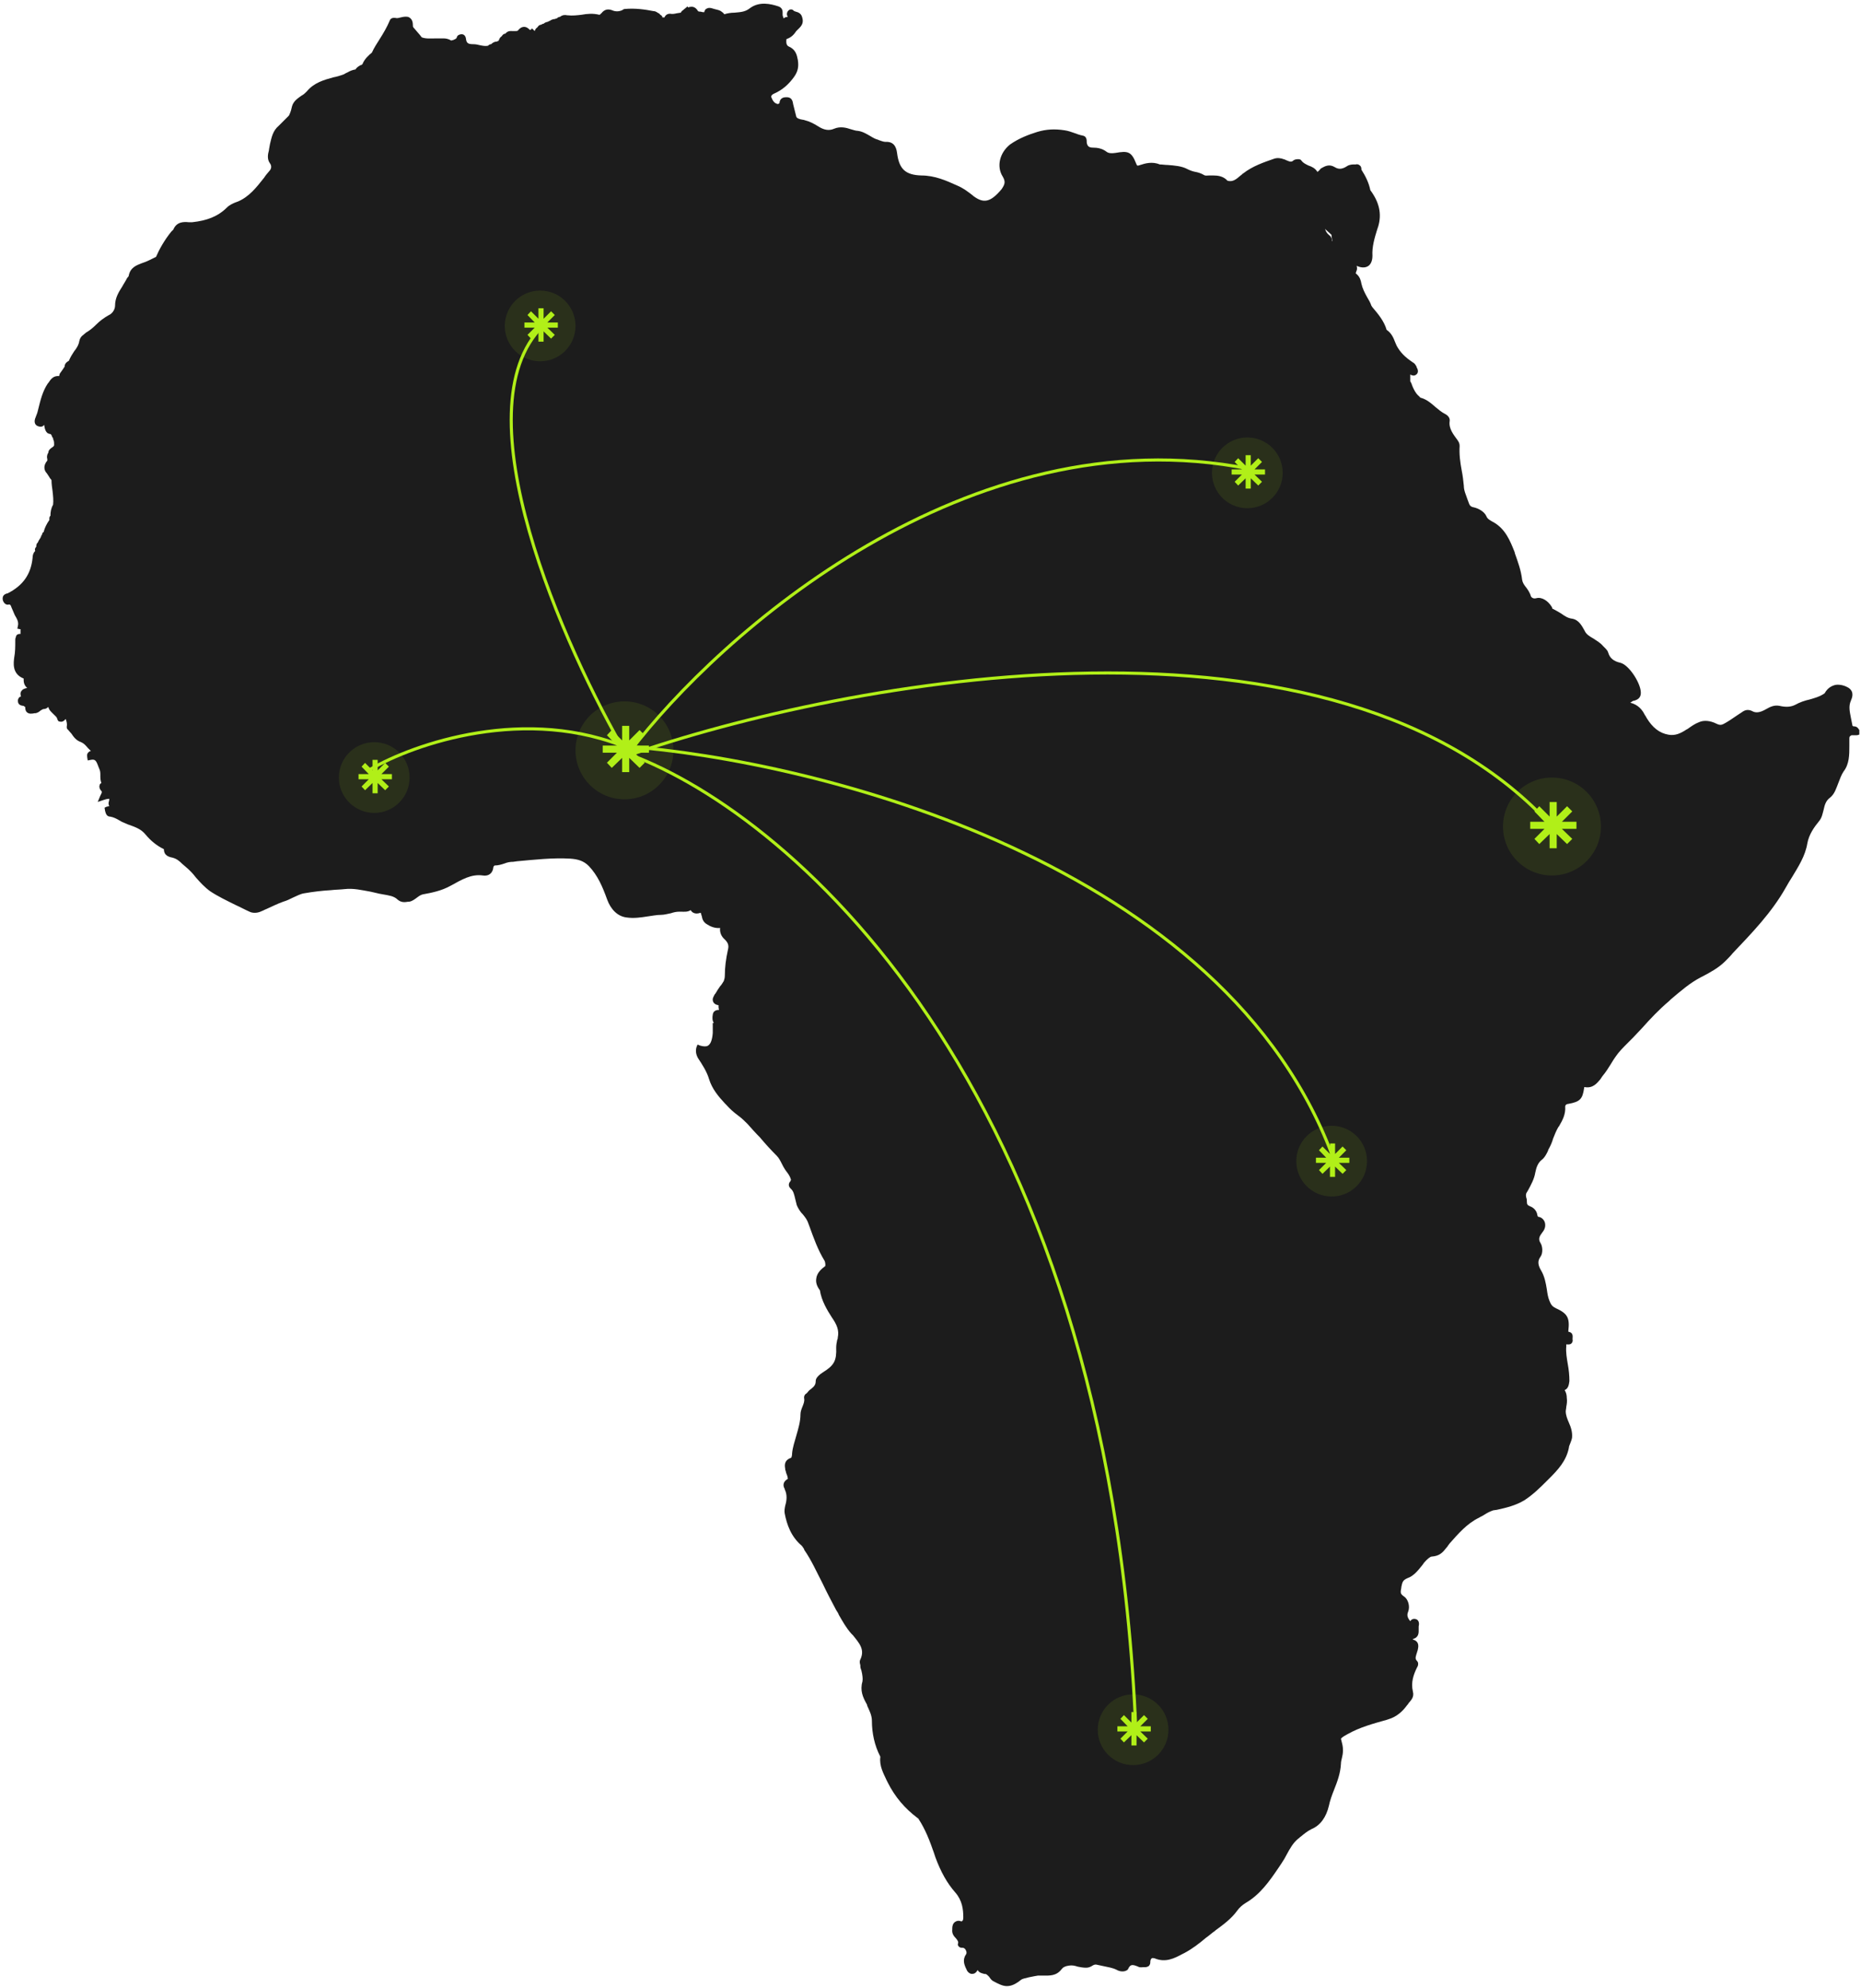 <svg width="602" height="643" viewBox="0 0 602 643" fill="none" xmlns="http://www.w3.org/2000/svg">
<g clip-path="url(#clip0_1_140)">
<path d="M600.95 235.41C600.61 235.071 600.27 234.901 599.591 234.901C599.421 234.901 599.251 234.731 599.251 234.731C599.081 233.882 598.911 233.033 598.741 232.184C598.401 230.315 597.892 228.447 598.741 226.579C599.081 225.73 599.93 223.862 598.062 222.503C596.702 221.654 595.173 221.314 593.814 221.484C592.285 221.824 591.096 222.673 590.246 224.202C590.246 224.202 590.076 224.371 589.736 224.541C588.377 225.39 587.018 225.73 585.319 226.24C583.79 226.579 582.261 227.089 580.732 227.938C579.372 228.617 577.843 228.787 575.635 228.277C573.936 227.938 572.576 228.617 571.387 229.296C569.348 230.485 567.989 230.655 566.8 229.976C565.78 229.466 564.761 229.466 563.741 230.146C563.062 230.655 562.382 230.995 561.703 231.504C560.683 232.184 559.494 233.033 558.305 233.712C557.115 234.391 556.606 234.731 555.246 234.052C553.208 233.033 551.169 232.863 549.64 233.542C548.281 234.052 547.091 234.901 545.902 235.75L545.562 235.92C543.523 237.278 541.824 237.958 539.785 237.618C536.727 237.109 534.519 235.24 532.65 232.184C532.48 231.844 532.31 231.504 532.14 231.334C531.46 229.976 530.441 228.447 528.402 227.598C528.062 227.428 527.722 227.428 527.383 227.258C527.892 226.919 528.232 226.579 528.742 226.579C530.441 226.07 530.781 225.051 530.781 224.032C530.781 221.145 527.383 215.71 524.664 214.521C524.494 214.521 524.324 214.351 524.155 214.351C521.946 213.842 520.756 212.823 520.247 211.125C520.077 210.445 519.567 209.936 519.058 209.426C518.888 209.257 518.718 209.087 518.548 208.917C517.698 207.898 516.509 207.219 515.49 206.539C514.3 205.86 513.111 205.181 512.601 203.992C511.752 202.463 510.732 200.426 508.524 200.086C507.164 199.916 506.145 199.237 504.956 198.388C504.106 197.878 503.257 197.369 502.237 196.859C502.237 196.859 502.067 196.859 502.067 196.519C502.067 196.35 501.897 196.18 501.897 196.18C500.878 194.481 498.839 192.953 496.97 193.463C495.781 193.802 495.271 192.953 495.271 192.953C494.932 191.764 494.252 190.745 493.742 190.066C493.063 189.217 492.553 188.537 492.383 187.518C492.043 184.462 491.024 181.744 490.004 178.857V178.687C488.475 174.781 486.946 171.045 483.038 168.837L482.699 168.667C481.849 168.158 481.17 167.818 480.83 166.969C480.15 165.441 478.281 164.422 476.752 164.082C475.733 163.912 475.393 163.403 475.223 162.893C475.053 162.384 474.883 162.044 474.713 161.535C474.204 160.006 473.524 158.648 473.524 157.119C473.354 155.421 473.184 153.892 472.844 152.194C472.335 149.477 471.995 146.929 472.165 144.212C472.165 143.363 471.825 142.853 471.485 142.344C470.126 140.476 468.597 138.608 468.937 136.23C469.107 135.211 468.427 134.362 467.408 133.853C466.388 133.343 465.369 132.494 464.349 131.645C462.99 130.456 461.461 129.097 459.422 128.588C459.422 128.588 459.422 128.418 459.252 128.418C459.082 128.248 459.082 128.078 458.743 127.908C457.893 127.059 457.383 126.04 456.874 124.852C456.704 124.342 456.534 123.833 456.194 123.323V122.644C456.194 122.134 456.194 121.625 456.194 121.115C457.044 121.625 457.723 121.455 457.893 121.285C458.573 120.945 459.082 120.096 458.233 118.738V118.568C457.893 118.058 457.723 117.549 457.044 117.209C454.495 115.511 452.966 113.983 451.777 111.775C451.607 111.435 451.437 110.926 451.267 110.586C450.757 109.227 450.078 107.699 448.549 106.68C447.699 103.793 445.83 101.585 443.961 99.377L443.621 98.868C443.282 97.849 442.772 97 442.262 96.15C441.413 94.622 440.733 93.263 440.393 91.735C440.223 90.716 439.884 89.527 438.864 88.678C438.864 88.678 438.694 88.508 438.524 88.338C438.524 88.168 438.694 88.168 438.694 87.999V87.829C439.034 87.319 439.034 86.64 438.864 85.961C440.223 86.64 441.583 86.64 442.432 86.13C443.112 85.791 443.961 84.772 443.961 82.734C443.791 79.847 444.641 76.96 445.49 74.243L445.83 73.224C447.019 69.148 446.17 65.411 443.282 61.505C442.772 58.958 441.583 56.75 440.393 54.882C440.393 54.542 440.393 53.863 439.884 53.523C439.544 53.184 439.034 53.014 438.524 53.184H438.185C437.505 53.184 436.655 53.184 435.806 53.693C434.277 54.712 433.088 54.882 431.728 54.033C430.029 53.014 428.67 53.693 427.481 54.373C427.141 54.542 426.971 54.882 426.801 55.052C426.461 55.392 426.291 55.561 426.122 55.561C425.442 54.373 424.253 53.863 423.233 53.523C422.214 53.014 421.534 52.674 421.025 51.995C420.855 51.655 420.515 51.485 420.005 51.485C419.665 51.485 418.986 51.485 418.476 51.825C417.796 52.504 417.287 52.334 416.097 51.825C415.758 51.655 415.418 51.485 415.248 51.485C414.398 51.146 413.209 50.976 412.19 51.316C408.792 52.504 405.224 53.693 402.166 56.071C401.826 56.241 401.656 56.58 401.316 56.75C399.957 57.939 398.768 58.958 397.069 58.448C395.709 56.92 393.84 56.75 392.481 56.75C391.971 56.75 391.632 56.75 391.122 56.75C390.442 56.75 389.933 56.92 389.423 56.58C388.573 56.071 387.554 55.731 386.535 55.561C385.685 55.392 384.836 55.052 384.156 54.712C382.287 53.693 379.908 53.523 377.7 53.353C376.85 53.353 376.001 53.184 375.151 53.184C372.773 52.165 370.394 52.844 368.865 53.353C367.846 53.693 367.846 53.693 367.506 52.844C365.977 48.938 364.787 48.768 360.88 49.447C359.69 49.617 358.671 49.617 357.991 49.108C356.462 47.919 354.763 47.749 353.574 47.749C352.215 47.749 351.705 47.24 351.535 46.051V45.881C351.535 45.372 351.535 44.013 350.176 43.843C349.326 43.673 348.307 43.334 347.457 42.994C346.438 42.654 345.588 42.315 344.399 42.145C341.171 41.635 338.453 41.805 335.564 42.654C332.846 43.503 329.618 44.692 326.729 46.73C323.331 49.447 322.312 53.863 324.351 57.09C325.37 58.788 325.03 59.637 324.011 61.166C320.443 65.411 318.234 65.921 314.836 63.373L314.666 63.204C313.137 62.015 311.608 60.826 309.569 59.977C306.171 58.448 302.434 56.75 298.016 56.75C292.919 56.58 290.88 54.712 290.201 49.617C290.031 48.428 289.691 45.711 286.463 45.881C285.953 45.881 285.443 45.711 284.934 45.541C284.594 45.372 284.254 45.372 284.084 45.202C283.235 45.032 282.385 44.522 281.536 44.013C280.346 43.334 278.987 42.484 277.458 42.315C276.778 42.315 275.929 41.975 275.249 41.805C273.72 41.296 271.851 40.786 269.813 41.635C268.283 42.315 266.584 42.145 264.546 40.786C263.186 39.937 261.827 39.258 260.468 38.918C260.298 38.918 260.128 38.748 259.788 38.748C258.599 38.578 257.75 38.239 257.58 37.729C257.41 37.05 257.24 36.371 257.07 35.691C256.9 35.012 256.73 34.333 256.56 33.653C256.39 32.125 255.711 31.446 254.521 31.446H254.352C253.842 31.446 252.313 31.446 252.143 33.314C252.143 33.314 252.143 33.483 251.973 33.483C251.803 33.483 251.803 33.653 251.633 33.653C250.784 33.483 250.104 32.974 249.594 31.615C249.424 31.446 249.255 30.766 250.444 30.257C253.162 29.068 255.201 27.2 256.9 24.822C258.089 23.124 258.429 21.596 258.089 19.388C257.75 17.689 257.41 15.991 255.031 14.972C254.691 14.802 254.352 14.293 254.352 13.614C254.352 12.934 254.352 12.595 254.521 12.595C256.051 12.085 256.9 11.066 257.58 10.047C257.919 9.707 258.259 9.368 258.599 9.028C259.618 8.009 259.958 6.99 259.449 5.462C259.109 4.273 258.089 3.933 257.41 3.763C257.07 3.594 256.73 3.594 256.73 3.424C256.22 2.914 255.541 2.914 255.031 3.424C254.521 3.933 254.352 4.782 254.861 5.462C254.182 5.462 253.842 5.632 253.502 5.971C253.502 5.801 253.332 5.632 253.332 5.462C253.162 5.122 253.162 4.782 253.162 4.613V4.443C253.162 3.933 253.332 2.575 251.803 2.065C249.254 1.216 245.517 0.367 242.458 2.744C240.929 3.933 239.23 3.933 237.531 4.103C236.512 4.103 235.323 4.273 234.303 4.613C234.133 4.443 233.963 4.103 233.624 3.933C233.114 3.424 232.434 3.254 231.755 3.084C231.585 3.084 231.245 2.914 231.075 2.914C230.905 2.914 229.546 2.235 228.696 2.744C228.187 2.914 228.017 3.254 227.847 3.763C227.847 3.933 227.847 3.933 227.847 3.933C227.847 3.933 227.677 3.933 227.507 3.933H227.337C227.167 3.933 226.828 3.763 226.488 3.763C226.318 3.763 225.978 3.763 225.808 3.594C224.789 1.895 223.599 2.065 222.58 2.405L222.41 2.065L221.391 2.914C221.391 2.914 221.221 2.914 221.221 3.084C221.051 3.254 220.541 3.424 220.201 4.103C219.862 4.103 219.352 4.273 219.012 4.273C218.333 4.443 217.483 4.613 216.803 4.443C216.464 4.443 215.444 4.443 214.934 5.632C214.934 5.632 214.765 5.632 214.425 5.632H214.255C214.255 5.122 213.915 4.952 213.575 4.782C213.405 4.443 213.066 4.273 212.726 4.103C212.216 3.763 211.876 3.594 211.367 3.594C208.818 3.084 205.42 2.575 202.022 2.914C201.852 2.914 201.512 3.084 201.342 3.254C200.323 3.763 199.134 3.763 198.284 3.424C197.095 2.914 195.736 2.744 194.546 4.273L194.376 4.443C194.376 4.443 194.207 4.443 194.207 4.613C194.207 4.613 194.037 4.782 193.867 4.782C191.828 4.273 189.959 4.443 188.09 4.782C186.561 4.952 185.202 5.122 183.673 4.952H183.503C182.823 4.782 181.974 4.782 181.124 5.462C180.784 5.462 180.445 5.632 180.105 5.971C179.935 5.971 179.765 5.971 179.595 6.141C179.085 6.141 178.406 6.311 177.726 6.82C177.556 6.82 177.386 6.82 177.386 6.99C176.877 7.16 176.367 7.16 175.857 7.67C175.517 7.67 175.348 7.839 175.008 8.009C174.498 8.009 174.158 8.349 173.818 8.858C173.309 9.198 173.139 9.538 172.969 10.047L172.119 9.198C171.78 9.538 171.61 9.707 171.44 9.707C170.76 9.028 170.25 8.688 169.571 8.688C168.721 8.688 168.042 9.198 167.532 9.877C167.362 10.047 167.022 10.047 166.683 10.047C166.513 10.047 166.343 10.047 166.343 10.047C166.173 10.047 166.003 10.047 165.833 10.047C165.153 10.047 164.304 9.877 163.454 10.896C162.945 10.896 162.605 11.236 162.265 11.745C161.755 12.085 161.586 12.425 161.416 12.934L161.246 13.104V13.274C161.246 13.274 160.906 13.274 160.736 13.444C160.226 13.444 159.547 13.614 158.867 14.293C158.527 14.293 158.187 14.463 157.848 14.802C156.998 14.972 156.149 14.802 155.299 14.633C154.62 14.463 153.94 14.293 153.09 14.293C151.391 14.293 150.882 13.953 150.712 12.425C150.542 11.406 149.862 11.066 149.353 11.066C148.673 11.066 147.993 11.406 147.824 11.915C147.654 12.595 147.314 12.595 146.634 12.934C146.464 12.934 146.125 13.104 145.955 13.104C145.105 12.595 144.256 12.425 143.576 12.425H143.236C142.387 12.425 141.707 12.425 141.027 12.425C139.328 12.425 137.799 12.595 136.44 12.085L135.761 11.236C135.081 10.387 134.401 9.707 133.722 8.858C133.552 8.688 133.552 8.349 133.552 8.009C133.552 7.33 133.382 5.971 132.023 5.462C131.173 5.292 130.324 5.462 129.644 5.632C128.964 5.801 128.455 5.971 127.945 5.801C126.756 5.632 126.246 6.141 126.076 6.651C125.227 8.688 124.037 10.726 122.848 12.595C121.999 13.953 120.979 15.482 120.3 17.01C119.28 17.859 117.921 19.048 117.241 20.746C117.071 20.916 116.902 21.086 116.562 21.086C116.052 21.426 115.372 21.765 115.033 22.445C114.013 22.614 113.164 22.954 112.314 23.464C111.804 23.633 111.465 23.973 110.955 24.143C109.936 24.483 108.916 24.822 107.897 24.992C104.839 25.841 101.61 26.69 99.232 29.578C98.722 30.087 98.212 30.596 97.533 30.936C96.344 31.785 94.984 32.634 94.475 34.333L94.305 35.012C94.135 35.861 93.795 36.71 93.455 37.39L90.227 40.616C88.188 42.315 87.848 44.522 87.339 46.56C87.169 47.24 87.169 47.749 86.999 48.428V48.598C86.659 49.787 86.319 51.485 87.339 52.844C87.848 53.523 87.848 54.373 87.339 55.052C86.659 55.901 85.98 56.58 85.47 57.429C82.921 60.656 80.543 63.713 76.805 65.242C76.635 65.242 76.465 65.411 76.295 65.411C75.446 65.751 74.256 66.26 73.407 67.11C70.519 69.997 66.951 71.355 62.193 71.865C61.853 71.865 61.514 71.865 61.004 71.865C59.475 71.695 57.096 71.695 56.077 74.243L55.397 74.922C53.189 77.639 51.49 80.696 50.47 83.074C50.13 83.243 49.791 83.413 49.451 83.583C48.431 84.093 47.412 84.602 46.392 84.942C46.223 84.942 46.053 85.112 45.883 85.112C44.184 85.791 42.145 86.47 41.635 89.188C41.635 89.357 41.465 89.527 41.295 89.697C41.126 89.867 40.956 90.206 40.786 90.546C40.446 91.225 39.936 91.905 39.596 92.584C38.407 94.452 37.218 96.32 37.218 98.868C37.218 100.057 36.368 101.415 35.179 101.925C33.65 102.774 32.291 103.793 31.101 104.982C30.082 106.001 29.063 106.85 27.873 107.529L26.854 108.378C26.344 108.718 25.834 109.397 25.665 110.246C25.495 111.435 24.815 112.624 23.966 113.643C23.286 114.662 22.776 115.511 22.267 116.7C21.247 117.209 20.907 117.889 20.907 118.568L20.568 119.077C20.228 119.587 19.888 120.096 19.378 120.776C19.378 120.776 19.208 121.115 19.208 121.285C19.208 121.455 19.038 121.625 19.208 121.625C19.208 121.625 19.208 121.625 19.038 121.625C17.169 121.455 16.32 122.814 15.64 123.833L15.47 124.002C13.771 126.55 13.092 129.437 12.412 132.154C12.242 132.834 12.072 133.683 11.733 134.362C11.733 134.532 11.563 134.702 11.563 134.871C11.223 135.551 11.053 136.4 11.393 137.079C11.563 137.419 11.903 137.759 12.582 137.928C13.262 138.098 13.771 137.928 13.941 137.759C14.111 137.589 14.111 137.589 14.281 137.419C14.451 138.608 14.791 140.136 15.98 140.306C16.49 140.306 16.66 140.646 16.83 141.155C16.83 141.325 17 141.495 17.169 141.665C17.169 141.834 17.169 142.174 17.339 142.344C17.509 142.853 17.509 143.363 17.509 143.872C17.509 144.212 17.339 144.382 16.83 144.722C16.32 145.061 15.64 145.571 15.64 146.42C15.131 147.099 15.131 147.948 15.301 148.458C15.301 148.628 15.301 148.797 15.301 148.967C13.602 151.005 14.621 152.534 15.131 153.043C15.301 153.383 15.64 153.723 15.81 154.062C15.98 154.402 16.32 154.911 16.66 155.251C16.66 156.44 16.83 157.629 17 158.817C17.169 160.346 17.339 161.874 17.169 163.233C16.49 164.422 16.32 165.611 16.32 166.799C15.81 167.309 15.98 167.818 15.98 168.158C15.131 169.347 14.451 170.705 14.111 172.064C13.771 172.234 13.602 172.574 13.602 172.913C13.432 173.083 13.262 173.423 13.092 173.932C12.752 174.442 12.412 174.951 12.242 175.461C11.733 175.8 11.733 176.48 11.733 176.819C11.223 177.329 11.223 177.838 11.393 178.178C10.713 178.857 10.543 179.706 10.543 180.386C10.034 185.65 7.485 189.387 2.388 191.934H2.218C1.199 192.274 0.859 192.783 0.859 193.632C0.859 194.312 1.199 194.821 1.539 195.161C1.878 195.5 2.388 195.67 2.898 195.5C3.238 195.5 3.408 195.5 3.747 196.519C4.087 197.369 4.427 198.048 4.767 198.897C5.446 200.086 6.126 201.105 5.786 202.463L5.616 203.313L6.466 203.482C6.466 203.482 6.466 203.482 6.636 203.482C6.636 203.652 6.636 203.652 6.636 203.822C6.636 204.162 6.636 204.501 6.636 205.011C6.296 205.011 5.786 205.011 5.446 205.351C5.276 205.52 5.107 205.86 5.107 206.2C4.937 206.37 4.937 206.709 4.937 207.049V207.219C4.937 209.087 4.937 210.955 4.597 212.653C4.427 214.182 3.747 217.918 7.655 219.446C7.655 219.446 7.655 219.616 7.655 219.786V219.956C7.655 221.145 8.165 221.994 8.844 222.503C8.505 222.503 7.995 222.673 7.655 222.843C6.975 223.183 6.636 223.862 6.636 224.202C6.636 224.541 6.636 224.881 6.806 225.221C6.126 225.39 5.786 226.07 5.786 226.579C5.786 227.258 5.956 228.108 7.485 228.277C7.485 228.277 7.485 228.277 7.655 228.277C7.825 228.447 7.995 228.617 8.165 228.617C8.165 229.127 8.165 229.806 8.674 230.315C9.354 230.995 10.373 230.825 11.223 230.655H11.563C12.242 230.485 12.752 230.146 13.092 229.806C13.602 229.466 13.941 229.296 14.281 229.296C14.791 229.296 15.301 228.957 15.64 228.617C15.81 229.636 16.66 230.315 17.339 230.995C17.849 231.504 18.359 231.844 18.529 232.523C18.699 233.033 18.869 233.372 19.378 233.372C20.058 233.542 20.738 233.203 21.077 232.693C21.077 232.693 21.077 232.693 21.247 232.523C21.587 233.372 21.757 234.221 21.587 235.071C21.587 235.24 21.587 235.75 21.927 235.92C22.267 236.259 22.606 236.769 23.116 237.278C23.796 238.297 24.645 239.486 26.174 239.996C27.024 240.335 27.703 241.015 28.383 241.864C28.723 242.203 29.063 242.543 29.402 242.883C29.233 242.883 28.723 243.053 28.383 243.562C28.043 244.072 28.213 244.581 28.213 244.921L28.383 245.94L29.233 245.77C30.762 245.43 31.101 245.94 31.781 247.808C31.951 248.147 31.951 248.317 32.121 248.657C32.461 249.336 32.461 250.016 32.461 250.695C32.461 251.544 32.461 252.393 32.8 253.242C32.461 253.412 32.291 253.582 32.291 253.752C31.951 254.431 32.291 255.28 32.63 255.62C32.97 255.96 33.14 256.129 32.461 257.318L31.611 259.356L33.65 258.677C34.669 258.337 35.179 258.337 35.349 258.337C35.349 258.507 35.349 258.847 35.179 259.356C35.009 259.866 35.179 260.375 35.349 260.715C35.009 260.715 34.839 260.885 34.499 260.885L33.82 261.224L33.99 262.243C34.16 262.753 34.33 264.111 35.689 264.111C36.708 264.281 37.728 264.791 38.577 265.3C39.087 265.64 39.766 265.98 40.276 266.149C40.786 266.319 41.295 266.659 41.975 266.829C43.844 267.508 45.713 268.187 47.072 269.886C48.771 271.924 50.64 273.452 53.019 274.641C53.019 276.169 53.868 277.018 55.737 277.358C57.096 277.698 57.946 278.377 58.965 279.396C59.305 279.736 59.815 280.075 60.154 280.415C61.344 281.434 62.363 282.453 63.383 283.812C64.742 285.34 66.101 286.868 67.97 288.227C70.519 289.925 73.407 291.284 76.125 292.643C77.654 293.322 79.183 294.171 80.713 294.85C81.732 295.36 83.261 295.36 84.62 294.681C85.13 294.511 85.64 294.171 86.149 294.001C88.018 293.152 89.717 292.303 91.586 291.624C92.775 291.284 93.795 290.775 94.814 290.265C96.004 289.756 97.193 289.076 98.382 288.906C101.271 288.397 104.159 288.057 107.047 287.887C108.406 287.718 109.936 287.718 111.465 287.548C114.353 287.208 117.071 287.887 119.96 288.397C120.639 288.567 121.489 288.737 122.168 288.906C122.678 289.076 123.188 289.076 123.867 289.246C125.736 289.586 127.435 289.756 128.625 290.944C129.814 291.963 131.003 291.794 132.023 291.624H132.363C133.382 291.454 134.231 290.775 134.911 290.265C135.591 289.756 136.1 289.416 136.78 289.246C139.668 288.737 142.896 288.057 145.615 286.529L145.955 286.359C149.353 284.491 152.411 282.623 156.149 283.132C158.527 283.472 159.377 281.943 159.547 280.755C159.547 280.245 159.887 279.905 160.056 279.905C161.246 279.905 162.265 279.566 163.285 279.226C164.134 278.887 164.984 278.717 166.003 278.717L167.192 278.547C172.799 278.037 178.746 277.358 184.522 277.698C186.901 277.868 188.77 278.377 190.469 280.075C193.357 283.132 194.886 286.699 196.415 290.944C197.605 294.171 199.813 296.379 202.702 296.719C205.08 297.058 207.289 296.719 209.498 296.379C210.857 296.209 212.386 295.869 213.915 295.869C214.934 295.869 215.954 295.53 216.973 295.36C217.993 295.02 218.842 294.85 219.692 294.85C219.862 294.85 220.201 294.85 220.371 294.85C221.221 294.85 222.41 295.02 223.43 294.341C223.599 294.681 223.939 295.02 224.279 295.19C224.959 295.53 225.638 295.53 226.658 295.19C226.828 295.53 226.828 295.869 226.997 296.209C227.167 297.228 227.507 298.247 228.696 298.926C229.716 299.606 231.245 300.285 232.944 300.115C232.774 301.474 233.284 302.832 234.473 303.851C235.493 304.87 235.832 305.72 235.493 307.078C234.813 310.135 234.473 312.852 234.473 315.4C234.473 316.249 234.303 316.758 234.133 317.268C233.794 317.777 233.454 318.457 232.944 318.966C232.434 319.645 231.925 320.495 231.415 321.344L231.245 321.514C230.905 322.193 230.226 323.042 230.735 324.061C231.075 324.74 231.925 325.08 232.434 325.08C232.434 325.59 232.434 326.099 232.604 326.608C231.925 326.608 230.735 326.778 230.565 328.137C230.395 329.156 230.395 330.005 230.905 330.854H230.565V331.703C230.565 332.043 230.565 332.213 230.565 332.552C230.565 333.062 230.565 333.571 230.565 334.081C230.395 336.289 229.886 337.647 229.036 338.157C228.527 338.497 227.677 338.497 226.488 338.157L225.638 337.817L225.298 338.666C224.959 339.855 225.129 341.044 225.808 342.233C227.167 344.271 228.696 346.648 229.376 349.026C230.395 352.253 232.434 354.63 234.473 356.838L234.983 357.348C236.172 358.706 237.361 359.725 238.721 360.744C239.91 361.593 240.929 362.612 241.779 363.461C243.138 364.99 244.497 366.518 245.856 367.877C247.555 369.915 249.424 371.953 251.293 373.821C251.973 374.5 252.483 375.519 252.992 376.538C253.502 377.557 254.012 378.406 254.691 379.255C255.201 379.935 255.711 380.784 255.881 381.633C255.881 381.633 255.711 381.803 255.711 381.973C255.371 382.312 254.691 383.331 255.711 384.35C256.73 385.199 256.9 386.388 257.24 387.747C257.41 388.426 257.58 389.106 257.75 389.785C258.259 390.974 258.939 391.993 259.788 392.842C260.468 393.691 260.978 394.37 261.317 395.219L261.827 396.578C263.186 400.314 264.546 404.22 266.754 407.787C266.924 408.126 267.094 409.145 266.924 409.485C265.735 410.334 264.206 411.693 264.036 413.561C263.866 414.75 264.206 415.939 265.225 417.297C265.735 420.694 267.604 423.751 269.133 426.128C270.662 428.336 271.512 430.204 271.002 432.582C271.002 432.752 271.002 433.091 270.832 433.261C270.662 434.11 270.492 434.959 270.492 435.809C270.662 440.054 269.813 441.583 266.245 443.791C263.866 445.319 263.866 446.338 263.866 446.678C263.866 447.866 263.356 448.376 262.337 449.225C261.827 449.565 261.487 449.904 261.148 450.414C261.148 450.414 260.978 450.414 260.978 450.584C260.638 450.754 259.958 451.263 260.128 452.282C260.298 453.131 259.958 453.98 259.618 454.829C259.279 455.679 258.939 456.528 258.939 457.377C258.939 459.754 258.259 461.962 257.58 464.34C257.07 466.208 256.39 468.076 256.22 470.114V470.284C256.22 470.624 256.051 471.473 255.881 471.473C253.502 472.322 253.842 474.02 254.012 475.209C254.012 475.379 254.012 475.549 254.182 475.718C254.182 476.058 254.352 476.568 254.521 476.907C254.691 477.247 254.861 478.096 254.861 478.266C252.822 479.455 253.502 480.983 253.842 481.493V481.662C254.691 483.361 254.521 485.229 254.012 486.927C253.842 487.776 253.672 488.625 253.842 489.475C254.521 493.041 255.881 496.947 259.279 499.834C259.618 500.174 259.788 500.513 260.128 501.023V501.193C262.507 504.589 264.206 508.495 266.075 512.062C267.434 514.949 268.963 517.836 270.492 520.723C270.832 521.233 271.172 521.742 271.342 522.252C272.531 524.29 273.72 526.497 275.419 528.365L275.929 528.875C277.968 531.422 279.837 533.46 278.308 536.687C277.968 537.366 278.138 537.876 278.308 538.555C278.308 538.725 278.308 538.725 278.308 538.895C278.308 539.404 278.477 539.744 278.647 540.253C278.987 541.612 279.157 542.971 278.987 543.82C278.138 546.707 279.157 548.915 280.177 550.783C280.346 551.123 280.516 551.292 280.516 551.632C281.196 553.16 282.045 554.689 282.045 556.557C282.045 560.463 282.895 564.539 284.764 568.105C284.764 568.275 284.764 568.275 284.764 568.275C284.424 571.162 285.783 573.54 286.803 575.748L287.142 576.427C289.521 581.182 292.749 584.918 296.827 587.975C296.997 587.975 296.997 588.145 297.167 588.315C299.375 591.712 300.735 595.278 302.094 599.184L302.603 600.713C304.302 605.298 306.341 609.034 309.06 612.091C311.268 614.639 311.608 617.526 311.608 620.073C311.608 620.922 311.438 621.092 311.268 621.262C311.098 621.432 310.929 621.432 310.589 621.262C309.909 621.092 309.4 621.262 308.89 621.602C308.21 622.111 308.04 622.96 308.04 623.639C308.04 623.809 308.04 623.979 308.04 623.979C307.87 625.338 308.55 626.187 309.23 626.866C309.909 627.715 310.079 628.055 309.909 628.565C309.739 628.904 309.909 629.244 310.079 629.414C310.419 629.923 310.929 629.923 311.268 629.923H311.438C311.778 629.923 312.288 630.263 312.458 630.772C312.628 631.112 312.798 631.621 312.458 632.131C311.268 633.829 311.948 635.528 312.628 636.886C312.798 637.396 313.137 637.905 313.817 638.245C314.157 638.415 314.666 638.415 315.176 638.245C315.856 637.905 316.026 637.396 316.196 637.226V637.056C316.705 638.075 317.895 638.245 318.574 638.415H318.914C319.254 638.585 319.424 638.754 319.933 639.264C320.273 639.773 320.613 640.283 321.123 640.622C322.992 641.641 324.351 642.321 325.71 642.321C327.239 642.321 328.598 641.641 330.297 640.283C330.807 639.773 334.715 639.094 335.734 638.924C336.244 638.924 336.923 638.924 337.603 638.924C339.472 638.924 341.681 639.094 343.38 636.886C343.889 636.207 344.569 635.867 345.758 635.697C346.778 635.528 347.627 635.697 348.647 636.037C349.496 636.207 350.346 636.377 351.365 636.377C352.215 636.377 352.894 636.037 353.404 635.697C353.914 635.358 354.253 635.358 354.593 635.358C355.443 635.528 356.122 635.697 356.972 635.867C358.501 636.207 359.86 636.377 361.219 637.056C362.069 637.566 363.258 637.735 364.108 637.396C364.617 637.226 364.957 636.886 364.957 636.716C365.637 635.358 366.146 635.188 368.185 636.037C368.695 636.377 369.375 636.207 369.884 636.207C370.054 636.207 370.224 636.207 370.394 636.207C370.904 636.207 371.244 636.037 371.583 635.867C372.093 635.358 372.093 634.848 372.093 634.678C372.093 633.999 372.263 633.49 372.603 633.32C372.773 633.15 373.112 633.32 373.452 633.32C377.02 634.848 379.908 633.32 382.457 631.961L383.137 631.621C385.685 630.263 387.894 628.565 390.103 626.696C391.122 626.017 391.971 625.168 392.991 624.489L393.161 624.319C395.709 622.451 398.258 620.583 400.127 618.035C400.976 616.846 401.826 616.167 402.845 615.488C407.602 612.77 410.661 608.355 413.549 604.109C413.889 603.6 414.229 603.09 414.568 602.581C415.248 601.562 415.758 600.713 416.267 599.694C417.287 597.826 418.306 595.957 420.005 594.599C420.345 594.429 420.515 594.089 420.855 593.919C421.874 593.07 422.893 592.221 424.253 591.542C427.141 590.353 429.01 587.636 429.859 584.069C430.199 582.371 430.879 580.503 431.558 578.805C432.578 576.257 433.597 573.54 433.767 570.483C433.767 569.804 433.937 569.124 434.107 568.445C434.447 567.086 434.617 565.558 434.107 563.69L433.767 562.331C434.277 561.652 435.126 561.312 435.976 560.803C439.884 558.595 444.301 557.406 448.549 556.217L449.058 556.048C451.947 555.198 453.815 553.33 455.175 551.462C455.345 551.292 455.514 551.123 455.684 550.783C456.364 549.934 457.553 548.915 457.044 547.047C456.364 544.16 457.213 541.612 458.403 539.234C458.573 539.065 459.082 537.876 458.403 537.197C457.723 536.517 457.893 536.008 458.233 534.819C458.403 534.479 458.403 534.14 458.573 533.8C458.743 532.951 459.422 530.913 457.044 530.234V530.064C459.082 529.554 458.912 527.856 458.912 527.007C458.912 526.667 458.912 526.497 458.912 526.327C458.912 526.327 458.912 526.158 458.912 525.988C459.252 524.629 458.743 523.78 457.893 523.61C457.044 523.44 456.534 523.78 456.194 524.29C455.345 523.271 455.005 522.421 455.514 521.233C456.194 519.534 455.514 517.157 454.155 516.308C452.966 515.458 452.966 515.119 453.306 513.42V513.251C453.646 511.552 453.815 511.043 455.345 510.364C457.383 509.684 458.912 507.646 460.272 505.948L460.611 505.439C461.631 504.25 462.65 503.401 463.16 503.401C465.709 503.231 466.728 502.042 467.917 500.513C468.087 500.344 468.257 500.174 468.427 499.834L468.937 499.155C471.655 496.098 474.543 492.701 478.451 490.833C478.961 490.494 479.471 490.324 479.98 489.984C481 489.305 482.019 488.795 483.038 488.456L484.228 488.286C487.286 487.606 490.174 486.927 493.063 485.229C495.951 483.361 498.33 480.983 500.538 478.775L501.218 478.096C503.936 475.379 506.655 472.492 507.504 468.246C507.504 467.906 507.674 467.397 507.844 467.057C508.014 466.548 508.354 465.868 508.524 465.019C508.694 463.151 508.184 461.623 507.504 460.094C506.994 458.905 506.485 457.717 506.485 456.358C506.485 456.018 506.655 455.509 506.655 454.999C506.825 454.15 506.995 453.131 506.825 452.112C506.825 451.263 506.655 450.414 506.145 449.565C507.334 449.055 507.504 447.866 507.674 446.678C507.674 444.81 507.504 443.111 507.164 441.243C506.825 439.205 506.485 437.337 506.655 435.469C506.655 435.299 506.655 435.129 506.655 434.959V434.79H506.825C507.164 434.79 507.844 434.959 508.354 434.45C508.524 434.28 508.863 433.771 508.694 433.261V432.921C508.694 432.412 509.033 431.053 507.504 430.714H507.334V430.544V430.374C507.844 426.128 506.994 424.77 503.257 423.071C502.237 422.562 501.728 422.052 501.218 420.694C500.708 419.505 500.538 418.146 500.368 416.958C500.029 414.92 499.689 412.882 498.499 410.844C497.48 409.145 497.31 407.787 498.33 406.428C499.179 405.239 499.009 403.032 498.33 402.013C497.48 400.654 497.99 399.805 499.009 398.446C499.859 397.427 500.029 396.238 499.689 395.219C499.349 394.37 498.669 393.691 497.65 393.521C497.48 393.521 497.48 393.521 497.31 393.012C497.14 391.483 495.951 390.464 494.932 390.125C494.082 389.785 493.912 389.445 493.912 388.596C493.912 388.256 493.912 387.747 493.742 387.407C493.572 386.728 493.572 386.388 493.742 385.879L494.252 385.03C495.271 383.162 496.291 381.293 496.631 379.255C496.97 377.557 497.48 376.029 498.839 375.01C499.689 374.33 500.198 373.311 500.708 372.293L500.878 371.783C501.558 370.594 502.067 369.405 502.407 368.217C502.917 366.858 503.427 365.669 504.106 364.48L504.276 364.311C505.465 362.273 506.485 360.404 506.315 357.857C506.315 357.348 506.825 357.008 507.334 357.008C511.072 356.329 511.922 355.479 512.431 351.913C512.431 351.743 512.431 351.573 512.601 351.573C515.32 352.083 516.679 350.215 517.698 349.026C517.868 348.686 518.208 348.347 518.378 348.007C519.397 346.818 520.247 345.46 521.096 344.101C521.606 343.252 522.116 342.403 522.625 341.723C523.645 340.195 525.174 338.666 526.533 337.308C527.043 336.798 527.722 336.119 528.232 335.609C529.252 334.59 530.101 333.571 531.12 332.552C533.839 329.496 536.727 326.439 539.955 323.721L540.465 323.212C543.693 320.495 546.582 317.947 550.149 316.079L550.829 315.739C553.378 314.381 555.926 313.022 558.135 310.814C558.984 309.965 559.834 309.116 560.513 308.267C566.63 301.813 573.086 295.19 577.673 287.038C578.353 285.85 579.033 284.661 579.712 283.642C581.751 280.245 583.96 276.849 584.639 272.773C585.149 269.886 586.848 267.508 588.377 265.64C589.397 264.451 589.566 263.092 589.906 261.904C590.246 260.375 590.586 259.017 591.945 257.998C593.474 256.809 593.984 254.941 594.664 253.242C595.173 251.884 595.683 250.525 596.363 249.506C598.231 247.128 598.231 244.072 598.231 241.354C598.231 240.505 598.231 239.656 598.231 238.807C598.231 238.128 598.401 238.128 598.911 237.788C598.911 237.788 599.251 237.788 599.421 237.788C599.591 237.788 599.93 237.788 600.1 237.788H600.27C600.61 237.788 601.12 237.788 601.629 237.448C601.969 237.278 602.139 236.769 602.139 236.429V236.259C601.46 236.599 601.46 235.92 600.95 235.41ZM430.709 75.941C430.709 76.62 430.879 77.299 431.049 77.979C431.049 77.979 430.879 77.979 430.879 77.809C430.879 77.299 430.709 76.62 430.029 76.111C429.18 75.431 428.84 74.752 428.67 74.073C428.67 74.073 428.84 74.073 428.84 74.243L430.709 75.941ZM290.71 318.287C290.71 318.287 290.71 318.117 290.71 318.287C290.71 318.117 290.71 318.287 290.71 318.287ZM236.682 45.881H236.852H236.682ZM13.262 173.253L13.432 173.593L13.092 173.423C13.262 173.423 13.262 173.423 13.262 173.253Z" fill="#1C1C1C"/>
<circle cx="121.059" cy="251.465" r="11.438" fill="#B1EF18" fill-opacity="0.1"/>
<path d="M122.17 245.746L122.17 249.145L124.588 246.728L125.796 247.937L123.379 250.354L126.778 250.354L126.778 252.016L123.379 252.016L125.796 254.358L124.588 255.566L122.17 253.225L122.17 256.548L120.508 256.548L120.508 253.225L118.091 255.566L116.958 254.358L119.299 252.016L115.976 252.016L115.976 250.354L119.299 250.354L116.958 247.937L118.091 246.728L120.508 249.145L120.508 245.746L122.17 245.746Z" fill="#B1EF18"/>
<circle cx="174.73" cy="105.409" r="11.438" fill="#B1EF18" fill-opacity="0.1"/>
<path d="M175.841 99.69L175.841 103.089L178.259 100.672L179.467 101.881L177.05 104.298L180.449 104.298L180.449 105.96L177.05 105.96L179.467 108.302L178.259 109.511L175.841 107.169L175.841 110.493L174.179 110.493L174.179 107.169L171.762 109.511L170.629 108.302L172.971 105.96L169.647 105.96L169.647 104.298L172.971 104.298L170.629 101.881L171.762 100.672L174.179 103.089L174.179 99.69L175.841 99.69Z" fill="#B1EF18"/>
<circle cx="430.768" cy="375.524" r="11.438" fill="#B1EF18" fill-opacity="0.1"/>
<path d="M431.879 369.805L431.879 373.205L434.296 370.787L435.505 371.996L433.087 374.413L436.487 374.413L436.487 376.075L433.087 376.075L435.505 378.417L434.296 379.626L431.879 377.284L431.879 380.608L430.217 380.608L430.217 377.284L427.799 379.626L426.666 378.417L429.008 376.075L425.684 376.075L425.684 374.413L429.008 374.413L426.666 371.996L427.799 370.787L430.217 373.205L430.217 369.805L431.879 369.805Z" fill="#B1EF18"/>
<circle cx="403.492" cy="152.921" r="11.438" fill="#B1EF18" fill-opacity="0.1"/>
<path d="M404.603 147.202L404.603 150.602L407.021 148.184L408.229 149.393L405.812 151.81L409.211 151.81L409.211 153.472L405.812 153.472L408.229 155.814L407.021 157.023L404.603 154.681L404.603 158.005L402.941 158.005L402.941 154.681L400.524 157.023L399.391 155.814L401.733 153.472L398.409 153.472L398.409 151.81L401.733 151.81L399.391 149.393L400.524 148.184L402.941 150.602L402.941 147.202L404.603 147.202Z" fill="#B1EF18"/>
<circle cx="366.539" cy="559.414" r="11.438" fill="#B1EF18" fill-opacity="0.1"/>
<path d="M367.649 553.695L367.649 557.094L370.067 554.677L371.276 555.886L368.858 558.303L372.258 558.303L372.258 559.965L368.858 559.965L371.276 562.307L370.067 563.515L367.649 561.174L367.649 564.497L365.988 564.497L365.988 561.174L363.57 563.515L362.437 562.307L364.779 559.965L361.455 559.965L361.455 558.303L364.779 558.303L362.437 555.886L363.57 554.677L365.988 557.094L365.988 553.695L367.649 553.695Z" fill="#B1EF18"/>
<circle cx="202.006" cy="242.666" r="15.837" fill="#B1EF18" fill-opacity="0.1"/>
<path d="M203.544 234.748L203.544 239.455L206.891 236.107L208.565 237.781L205.218 241.128L209.924 241.128L209.924 243.429L205.218 243.429L208.565 246.672L206.891 248.345L203.544 245.103L203.544 249.705L201.243 249.705L201.243 245.103L197.896 248.345L196.327 246.672L199.569 243.429L194.967 243.429L194.967 241.128L199.569 241.128L196.327 237.781L197.896 236.107L201.243 239.455L201.243 234.748L203.544 234.748Z" fill="#B1EF18"/>
<circle cx="502.036" cy="267.302" r="15.837" fill="#B1EF18" fill-opacity="0.1"/>
<path d="M503.574 259.384L503.574 264.09L506.921 260.743L508.595 262.417L505.248 265.764L509.955 265.764L509.955 268.065L505.248 268.065L508.595 271.308L506.921 272.981L503.574 269.739L503.574 274.341L501.273 274.341L501.273 269.739L497.926 272.981L496.357 271.308L499.6 268.065L494.997 268.065L494.997 265.764L499.6 265.764L496.357 262.417L497.926 260.743L501.273 264.09L501.273 259.384L503.574 259.384Z" fill="#B1EF18"/>
<path d="M119.739 248.825C133.817 240.613 170.331 227.797 203.765 242.226" stroke="#B1EF18" strokeWidth="0.88"/>
<path d="M203.765 243.106C232.654 205.126 313.131 133.652 403.932 151.601" stroke="#B1EF18" strokeWidth="0.88"/>
<path d="M202.006 241.347C264.182 245.892 397.157 279.092 431.648 375.524" stroke="#B1EF18" strokeWidth="0.88"/>
<path d="M201.126 243.106C252.891 260.703 358.62 348.601 367.418 559.414" stroke="#B1EF18" strokeWidth="0.88"/>
<path d="M202.886 244.426C182.356 209.378 148.159 132.509 175.61 105.409" stroke="#B1EF18" strokeWidth="0.88"/>
<path d="M202.886 244.426C273.567 219.79 432.44 189.963 502.476 267.742" stroke="#B1EF18" strokeWidth="0.88"/>
</g>
<defs>
<clipPath id="clip0_1_140">
<rect width="600.94" height="642.294" fill="white" transform="translate(0.519 0.706)"/>
</clipPath>
</defs>
</svg>
